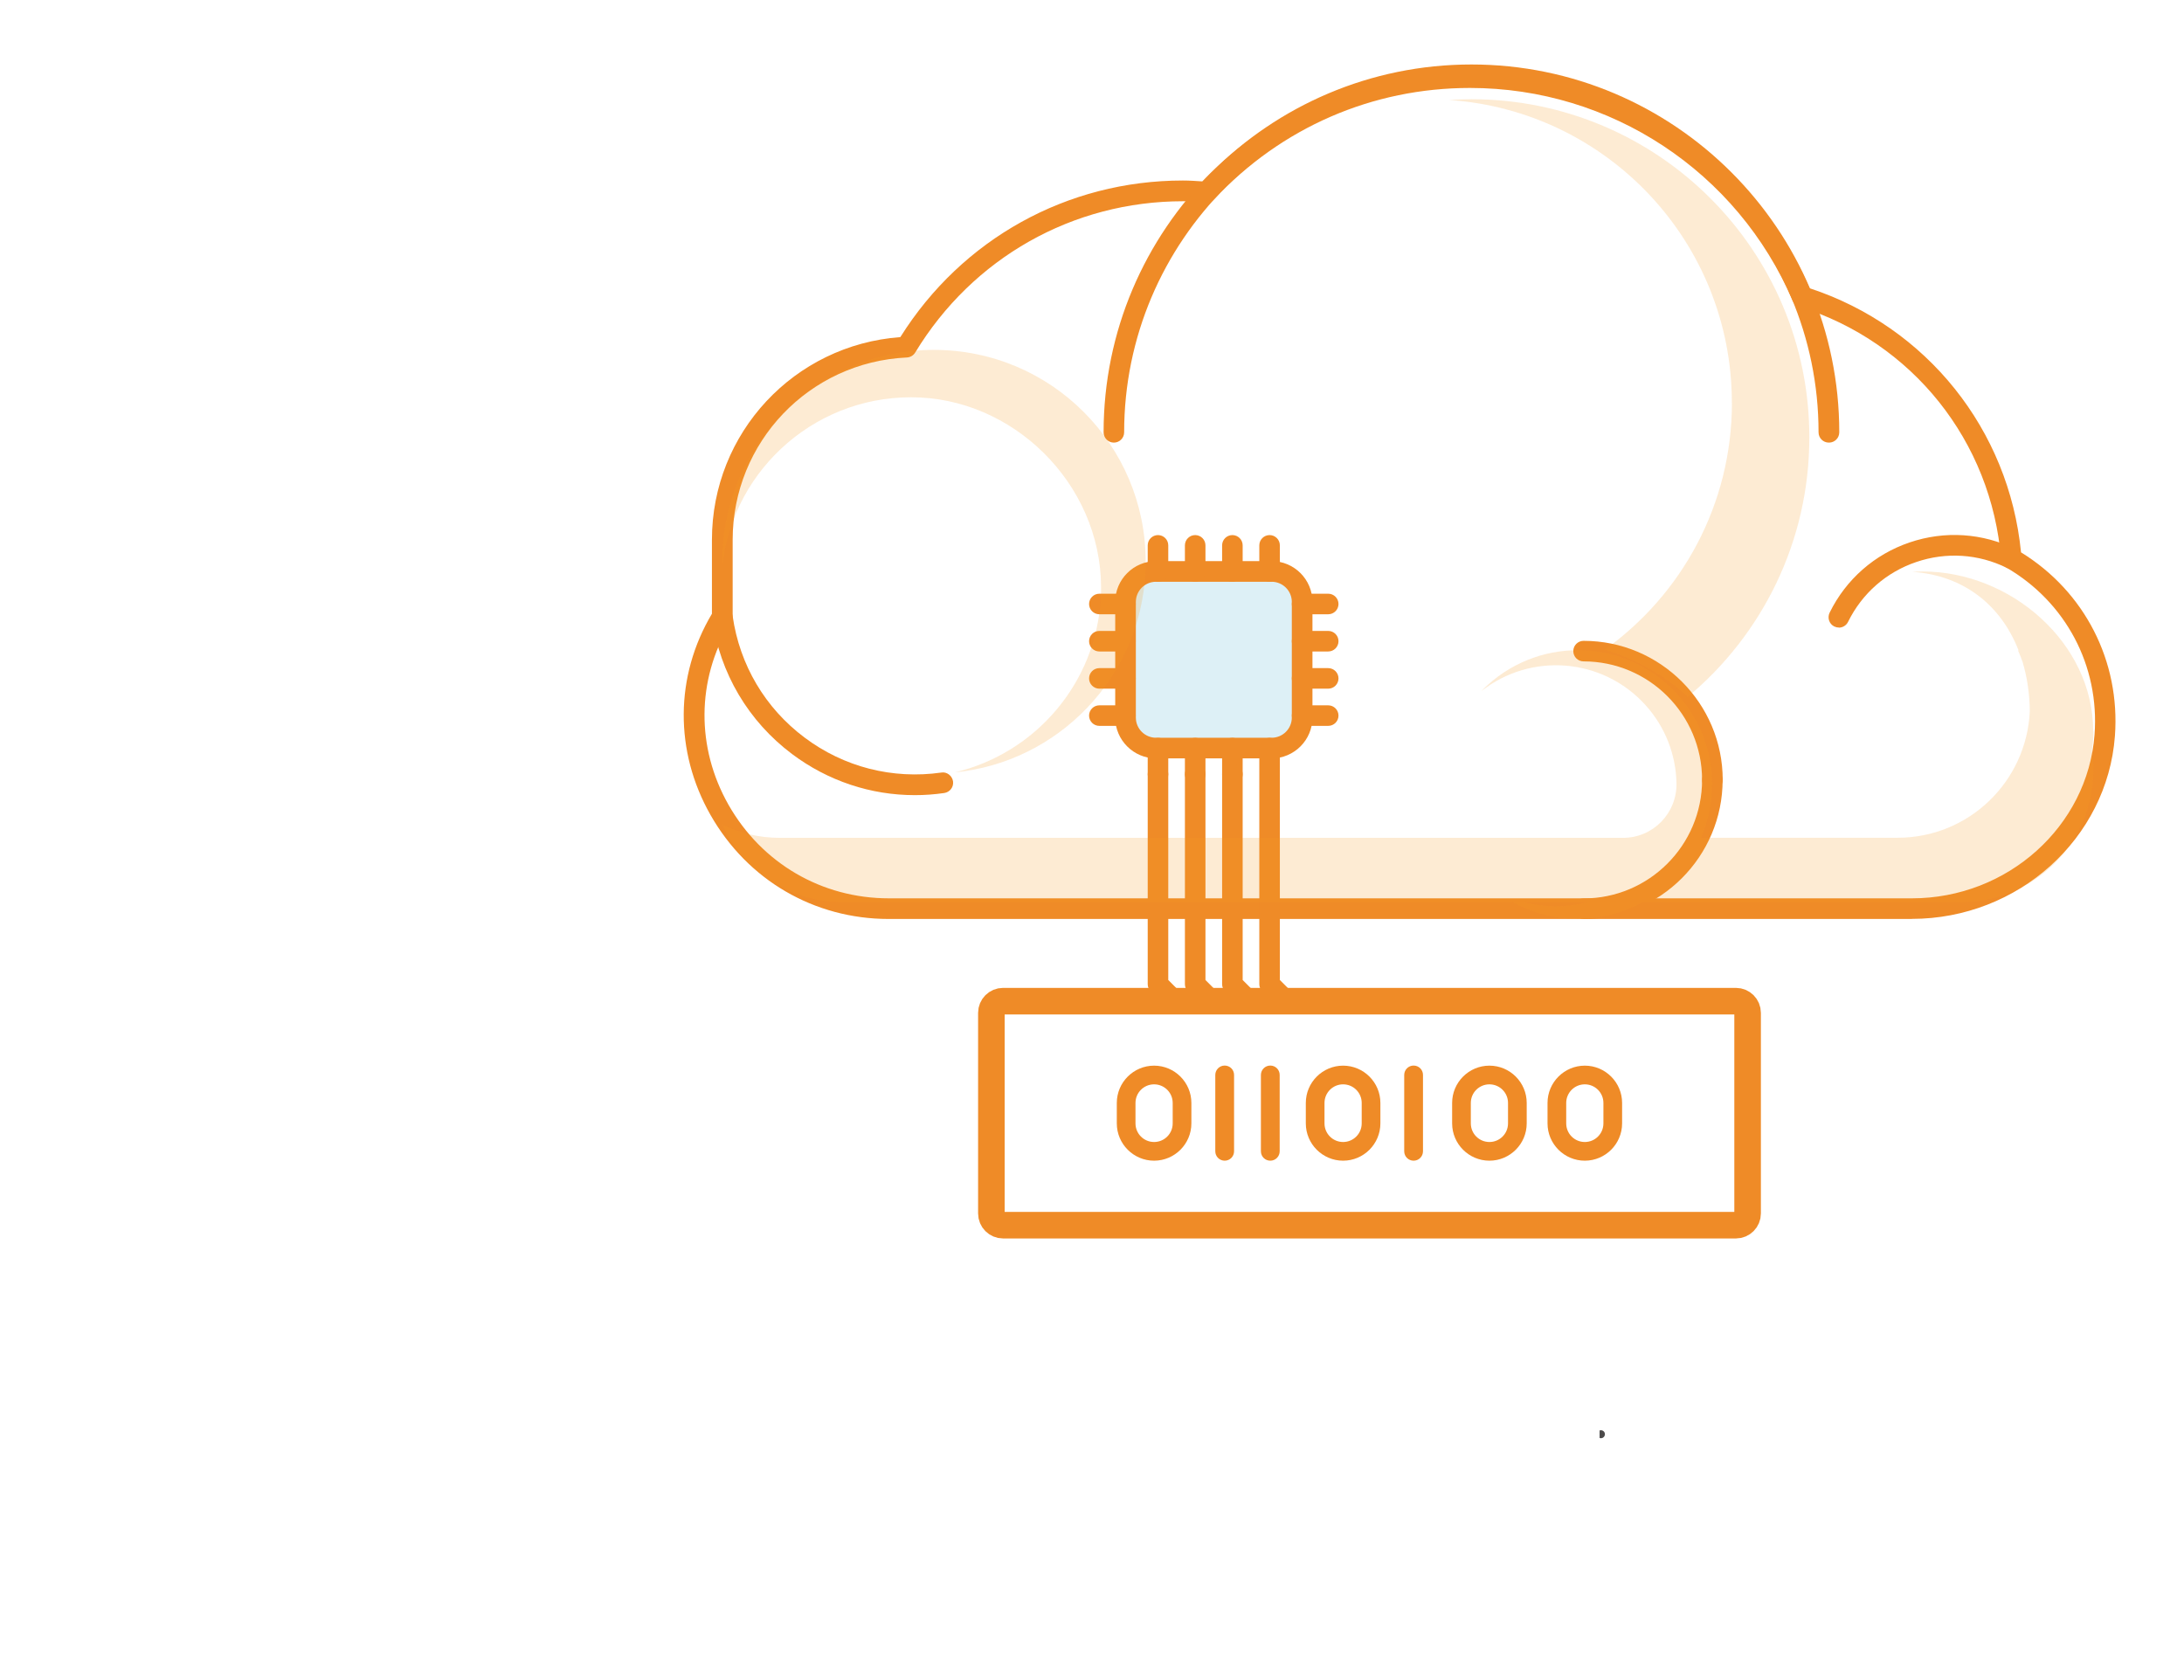<svg xmlns="http://www.w3.org/2000/svg" xmlns:xlink="http://www.w3.org/1999/xlink" id="a" viewBox="0 0 246.58 189.66"><defs><filter id="b" filterUnits="userSpaceOnUse"><feGaussianBlur stdDeviation="0"></feGaussianBlur></filter><filter id="d" filterUnits="userSpaceOnUse"><feGaussianBlur stdDeviation="0"></feGaussianBlur></filter></defs><circle cx="157.02" cy="89.55" r="79.55" style="fill:none; opacity:.2; stroke:#fff; stroke-linecap:round; stroke-miterlimit:10; stroke-width:20px;"></circle><line x1="180.75" y1="161.92" x2="180.75" y2="161.92" style="fill:none; stroke:#4c4a4a; stroke-linecap:round; stroke-linejoin:round; stroke-width:.9px;"></line><path d="m114.46,169.11c-.12-.71-.22-1.37-.35-2.01h-3.42c-.12.64-.22,1.3-.34,2.01h-2.07c.55-3.46,1.66-7.36,2.97-10.5h2.31c1.3,3.11,2.4,7,2.97,10.5h-2.07Zm-.71-3.75c-.36-1.62-.79-3.18-1.35-4.92-.55,1.74-.99,3.3-1.35,4.92h2.7Z" style="fill:#fff;"></path><path d="m123.51,164.67l2.34,4.44h-2.31l-2.03-4.27h-1.06v4.27h-1.99v-10.5h4c2.19,0,3.39,1.08,3.39,2.93,0,1.63-.81,2.74-2.34,3.13Zm-3.06-4.32v2.75h1.8c1.09,0,1.53-.36,1.53-1.37s-.44-1.38-1.53-1.38h-1.8Z" style="fill:#fff;"></path><path d="m135.51,158.61v1.74h-2.91v8.76h-1.98v-8.76h-2.91v-1.74h7.8Z" style="fill:#fff;"></path><path d="m144.72,160.35h-2.52v7.02h2.52v1.74h-7.02v-1.74h2.52v-7.02h-2.52v-1.74h7.02v1.74Z" style="fill:#fff;"></path><path d="m154.61,160.35h-5.24v2.83h4.74v1.74h-4.74v4.18h-1.98v-10.5h7.21v1.74Z" style="fill:#fff;"></path><path d="m163.92,160.35h-2.52v7.02h2.52v1.74h-7.02v-1.74h2.52v-7.02h-2.52v-1.74h7.02v1.74Z" style="fill:#fff;"></path><path d="m172.02,162.93c0-1.92-.6-2.64-1.92-2.64-1.52,0-2.07.96-2.07,3.57s.55,3.58,2.25,3.57c1.05,0,2.12-.39,3.07-1.05v1.92c-1.08.61-2.26.96-3.38.96-2.5,0-4.02-1.89-4.02-5.07,0-3.6,1.63-5.73,4.3-5.73,2.28,0,3.83,1.67,3.83,4.47h-2.07Z" style="fill:#fff;"></path><path d="m183.12,160.35h-2.52v7.02h2.52v1.74h-7.02v-1.74h2.52v-7.02h-2.52v-1.74h7.02v1.74Z" style="fill:#fff;"></path><path d="m191.26,169.11c-.12-.71-.22-1.37-.34-2.01h-3.42c-.12.64-.22,1.3-.35,2.01h-2.07c.55-3.46,1.67-7.36,2.97-10.5h2.31c1.3,3.11,2.4,7,2.97,10.5h-2.07Zm-.71-3.75c-.36-1.62-.79-3.18-1.35-4.92-.55,1.74-.99,3.3-1.35,4.92h2.7Z" style="fill:#fff;"></path><path d="m197.44,167.37h5.26v1.74h-7.26v-10.5h2v8.76Z" style="fill:#fff;"></path><path d="m105.9,180.75h-2.52v7.02h2.52v1.74h-7.02v-1.74h2.52v-7.02h-2.52v-1.74h7.02v1.74Z" style="fill:#fff;"></path><path d="m113.64,179.01h1.96v10.5h-2.24l-3.03-6.83v6.83h-1.96v-10.5h2.23l3.03,6.83v-6.83Z" style="fill:#fff;"></path><path d="m125.49,179.01v1.74h-2.91v8.76h-1.98v-8.76h-2.91v-1.74h7.8Z" style="fill:#fff;"></path><path d="m134.71,180.75h-4.81v2.45h4.32v1.74h-4.32v2.83h4.81v1.74h-6.79v-10.5h6.79v1.74Z" style="fill:#fff;"></path><path d="m139.43,187.77h5.26v1.74h-7.26v-10.5h2v8.76Z" style="fill:#fff;"></path><path d="m149.02,187.77h5.26v1.74h-7.26v-10.5h2v8.76Z" style="fill:#fff;"></path><path d="m163.5,180.75h-2.52v7.02h2.52v1.74h-7.02v-1.74h2.52v-7.02h-2.52v-1.74h7.02v1.74Z" style="fill:#fff;"></path><path d="m169.62,184h4.02v4.3c-.93.77-2.43,1.35-4.05,1.35-2.67,0-4.15-1.89-4.15-5.07,0-3.6,1.88-5.73,4.83-5.73,1.12,0,2.05.3,2.96.64v1.91c-1.08-.46-2.18-.72-3.11-.72-1.85,0-2.6.96-2.6,3.57s.57,3.58,2.31,3.57c.69-.02,1.32-.15,1.9-.38v-1.77h-2.11v-1.68Z" style="fill:#fff;"></path><path d="m182.71,180.75h-4.81v2.45h4.32v1.74h-4.32v2.83h4.81v1.74h-6.79v-10.5h6.79v1.74Z" style="fill:#fff;"></path><path d="m190.44,179.01h1.96v10.5h-2.24l-3.03-6.83v6.83h-1.96v-10.5h2.23l3.03,6.83v-6.83Z" style="fill:#fff;"></path><path d="m200.4,183.33c0-1.92-.6-2.64-1.92-2.64-1.52,0-2.07.96-2.07,3.57s.55,3.58,2.25,3.57c1.05,0,2.12-.39,3.07-1.05v1.92c-1.08.61-2.26.96-3.38.96-2.5,0-4.02-1.89-4.02-5.07,0-3.6,1.63-5.73,4.3-5.73,2.28,0,3.83,1.67,3.83,4.47h-2.07Z" style="fill:#fff;"></path><path d="m211.51,180.75h-4.81v2.45h4.32v1.74h-4.32v2.83h4.81v1.74h-6.79v-10.5h6.79v1.74Z" style="fill:#fff;"></path><polyline points="42.66 69.12 10 95.95 43.12 121.33" style="fill:none; opacity:.2; stroke:#fff; stroke-linecap:round; stroke-linejoin:round; stroke-width:20px;"></polyline><g style="fill:none; filter:url(#b);"><path d="m237.62,83.03c.64-8.52-3.78-16.05-10.55-19.96-1.13-13.96-10.7-25.53-23.62-29.57-6.24-14.54-20.67-24.74-37.5-24.74-11.74,0-22.29,4.99-29.73,12.93-.88-.06-1.76-.13-2.66-.13-13.25,0-24.83,7.08-31.23,17.64-11.56.54-20.78,10.06-20.78,21.75v8.65c-.06.1-.12.19-.17.29-8.58,14.42,2.18,32.7,18.96,32.7h115.52c11.19,0,20.93-8.4,21.76-19.56Z" style="fill:#fff;"></path></g><path d="m215.86,103.75h-115.52c-8.42,0-15.94-4.39-20.12-11.74-4.09-7.19-4.03-15.68.16-22.72v-.02s0-8.33,0-8.33c0-12.07,9.29-22,21.27-22.88,6.96-11.09,18.84-17.68,31.9-17.68.74,0,1.47.05,2.2.1,8-8.32,18.7-12.89,30.2-12.89,16.63,0,31.62,9.77,38.36,24.95,13.22,4.35,22.51,15.96,23.87,29.82,7.18,4.41,11.23,12.3,10.6,20.74-.86,11.57-10.93,20.64-22.93,20.64ZM133.56,22.72c-12.44,0-23.75,6.39-30.23,17.08-.2.33-.55.54-.94.56-11.03.51-19.67,9.56-19.67,20.59v8.65c0,.22-.06.42-.17.61l-.16.27c-3.75,6.31-3.8,13.93-.14,20.38,3.76,6.61,10.53,10.56,18.1,10.56h115.52c10.78,0,19.83-8.12,20.61-18.48h0c.58-7.75-3.24-14.97-9.97-18.87-.33-.19-.55-.53-.58-.91-1.08-13.36-10.03-24.56-22.81-28.55-.33-.1-.59-.34-.72-.65-6.26-14.6-20.56-24.03-36.43-24.03-11.03,0-21.29,4.46-28.89,12.56-.24.25-.54.41-.93.36-1-.07-1.78-.13-2.58-.13Z" style="fill:#ef8b27;"></path><path d="m206.48,49.97c-.64,0-1.16-.52-1.16-1.16,0-21.61-17.59-39.2-39.2-39.2s-39.2,17.58-39.2,39.2c0,.64-.52,1.16-1.16,1.16s-1.16-.52-1.16-1.16c0-22.9,18.63-41.53,41.53-41.53s41.53,18.63,41.53,41.53c0,.64-.52,1.16-1.16,1.16Z" style="fill:#ef8b27;"></path><path d="m103.28,89.77c-4.97,0-9.79-1.6-13.84-4.63-4.95-3.71-8.15-9.13-9.03-15.25-.09-.64.35-1.22.99-1.32.62-.11,1.22.35,1.32.99.79,5.51,3.67,10.38,8.12,13.71,4.45,3.34,9.93,4.73,15.44,3.95.61-.11,1.22.35,1.32.99.09.64-.35,1.22-.99,1.32-1.11.16-2.22.24-3.32.24Z" style="fill:#ef8b27;"></path><path d="m178.79,103.75c-.64,0-1.16-.52-1.16-1.16s.52-1.16,1.16-1.16c7.38,0,13.38-6,13.38-13.38,0-.64.52-1.16,1.16-1.16s1.16.52,1.16,1.16c0,8.66-7.05,15.71-15.71,15.71Z" style="fill:#ef8b27;"></path><path d="m193.33,89.21c-.64,0-1.16-.52-1.16-1.16,0-7.38-6-13.38-13.38-13.38-.64,0-1.16-.52-1.16-1.16s.52-1.16,1.16-1.16c8.66,0,15.71,7.05,15.71,15.7,0,.64-.52,1.16-1.16,1.16Z" style="fill:#ef8b27;"></path><path d="m207.62,70.85c-.17,0-.35-.04-.52-.12-.58-.28-.81-.98-.53-1.56,1.85-3.76,5.06-6.58,9.03-7.93,3.98-1.35,8.23-1.07,12,.78.58.28.81.98.53,1.56-.28.58-.98.82-1.56.53-3.21-1.58-6.84-1.81-10.22-.66-3.39,1.15-6.12,3.55-7.7,6.76-.2.41-.62.65-1.04.65Z" style="fill:#ef8b27;"></path><rect x="127.07" y="64.52" width="19.94" height="19.94" rx="2.08" ry="2.08" style="fill:#ddf0f6;"></rect><path d="m143.57,85.62h-13.05c-2.54,0-4.61-2.07-4.61-4.61v-13.05c0-2.54,2.07-4.61,4.61-4.61h13.05c2.54,0,4.61,2.07,4.61,4.61v13.05c0,2.54-2.07,4.61-4.61,4.61Zm-13.05-19.94c-1.26,0-2.28,1.02-2.28,2.28v13.05c0,1.26,1.02,2.28,2.28,2.28h13.05c1.26,0,2.28-1.02,2.28-2.28v-13.05c0-1.26-1.02-2.28-2.28-2.28h-13.05Z" style="fill:#ef8b27;"></path><path d="m149.96,69.35h-2.95c-.64,0-1.16-.52-1.16-1.16s.52-1.16,1.16-1.16h2.95c.64,0,1.16.52,1.16,1.16s-.52,1.16-1.16,1.16Z" style="fill:#ef8b27;"></path><path d="m149.96,73.55h-2.95c-.64,0-1.16-.52-1.16-1.16s.52-1.16,1.16-1.16h2.95c.64,0,1.16.52,1.16,1.16s-.52,1.16-1.16,1.16Z" style="fill:#ef8b27;"></path><path d="m149.96,77.75h-2.95c-.64,0-1.16-.52-1.16-1.16s.52-1.16,1.16-1.16h2.95c.64,0,1.16.52,1.16,1.16s-.52,1.16-1.16,1.16Z" style="fill:#ef8b27;"></path><path d="m149.96,81.95h-2.95c-.64,0-1.16-.52-1.16-1.16s.52-1.16,1.16-1.16h2.95c.64,0,1.16.52,1.16,1.16s-.52,1.16-1.16,1.16Z" style="fill:#ef8b27;"></path><path d="m127.07,69.35h-2.95c-.64,0-1.16-.52-1.16-1.16s.52-1.16,1.16-1.16h2.95c.64,0,1.16.52,1.16,1.16s-.52,1.16-1.16,1.16Z" style="fill:#ef8b27;"></path><path d="m127.07,73.55h-2.95c-.64,0-1.16-.52-1.16-1.16s.52-1.16,1.16-1.16h2.95c.64,0,1.16.52,1.16,1.16s-.52,1.16-1.16,1.16Z" style="fill:#ef8b27;"></path><path d="m127.07,77.75h-2.95c-.64,0-1.16-.52-1.16-1.16s.52-1.16,1.16-1.16h2.95c.64,0,1.16.52,1.16,1.16s-.52,1.16-1.16,1.16Z" style="fill:#ef8b27;"></path><path d="m127.07,81.95h-2.95c-.64,0-1.16-.52-1.16-1.16s.52-1.16,1.16-1.16h2.95c.64,0,1.16.52,1.16,1.16s-.52,1.16-1.16,1.16Z" style="fill:#ef8b27;"></path><path d="m130.74,65.68c-.64,0-1.16-.52-1.16-1.16v-2.95c0-.64.52-1.16,1.16-1.16s1.16.52,1.16,1.16v2.95c0,.64-.52,1.16-1.16,1.16Z" style="fill:#ef8b27;"></path><path d="m134.94,65.68c-.64,0-1.16-.52-1.16-1.16v-2.95c0-.64.52-1.16,1.16-1.16s1.16.52,1.16,1.16v2.95c0,.64-.52,1.16-1.16,1.16Z" style="fill:#ef8b27;"></path><path d="m139.14,65.68c-.64,0-1.16-.52-1.16-1.16v-2.95c0-.64.52-1.16,1.16-1.16s1.16.52,1.16,1.16v2.95c0,.64-.52,1.16-1.16,1.16Z" style="fill:#ef8b27;"></path><path d="m143.34,65.68c-.64,0-1.16-.52-1.16-1.16v-2.95c0-.64.52-1.16,1.16-1.16s1.16.52,1.16,1.16v2.95c0,.64-.52,1.16-1.16,1.16Z" style="fill:#ef8b27;"></path><path d="m130.74,88.57c-.64,0-1.16-.52-1.16-1.16v-2.95c0-.64.52-1.16,1.16-1.16s1.16.52,1.16,1.16v2.95c0,.64-.52,1.16-1.16,1.16Z" style="fill:#ef8b27;"></path><path d="m134.94,88.57c-.64,0-1.16-.52-1.16-1.16v-2.95c0-.64.52-1.16,1.16-1.16s1.16.52,1.16,1.16v2.95c0,.64-.52,1.16-1.16,1.16Z" style="fill:#ef8b27;"></path><path d="m139.14,88.57c-.64,0-1.16-.52-1.16-1.16v-2.95c0-.64.52-1.16,1.16-1.16s1.16.52,1.16,1.16v2.95c0,.64-.52,1.16-1.16,1.16Z" style="fill:#ef8b27;"></path><path d="m146.41,115.35c-.3,0-.6-.11-.82-.34l-3.07-3.07c-.22-.22-.34-.52-.34-.82v-26.66c0-.64.52-1.16,1.16-1.16s1.16.52,1.16,1.16v26.18l2.73,2.73c.45.45.45,1.19,0,1.65-.23.23-.53.34-.82.34Z" style="fill:#ef8b27;"></path><path d="m142.21,115.35c-.3,0-.6-.11-.82-.34l-3.07-3.07c-.22-.22-.34-.52-.34-.82v-23.71c0-.64.52-1.16,1.16-1.16s1.16.52,1.16,1.16v23.23l2.73,2.73c.45.45.45,1.19,0,1.65-.23.23-.53.34-.82.34Z" style="fill:#ef8b27;"></path><path d="m138.01,115.35c-.3,0-.6-.11-.82-.34l-3.07-3.07c-.22-.22-.34-.52-.34-.82v-23.71c0-.64.52-1.16,1.16-1.16s1.16.52,1.16,1.16v23.23l2.73,2.73c.45.45.45,1.19,0,1.65-.23.23-.53.34-.82.34Z" style="fill:#ef8b27;"></path><path d="m133.81,115.35c-.3,0-.6-.11-.82-.34l-3.07-3.07c-.22-.22-.34-.52-.34-.82v-23.71c0-.64.52-1.16,1.16-1.16s1.16.52,1.16,1.16v23.23l2.73,2.73c.45.45.45,1.19,0,1.65-.23.23-.53.34-.82.34Z" style="fill:#ef8b27;"></path><g style="fill:none; filter:url(#d);"><path d="m195.99,138.32h-82.74c-.73,0-1.32-.59-1.32-1.32v-22.65c0-.73.59-1.32,1.32-1.32h82.74c.73,0,1.32.59,1.32,1.32v22.65c0,.73-.59,1.32-1.32,1.32Z" style="fill:#fff; stroke:#ef8b27; stroke-miterlimit:10; stroke-width:3px;"></path></g><path d="m130.3,131.04c-2.32,0-4.21-1.89-4.21-4.21v-2.31c0-2.32,1.89-4.21,4.21-4.21s4.21,1.89,4.21,4.21v2.31c0,2.32-1.89,4.21-4.21,4.21Zm0-8.62c-1.16,0-2.1.94-2.1,2.1v2.31c0,1.16.94,2.1,2.1,2.1s2.1-.94,2.1-2.1v-2.31c0-1.16-.94-2.1-2.1-2.1Z" style="fill:#ef8b27;"></path><path d="m143.42,131.04c-.58,0-1.06-.47-1.06-1.06v-8.62c0-.58.47-1.06,1.06-1.06s1.06.47,1.06,1.06v8.62c0,.58-.47,1.06-1.06,1.06Z" style="fill:#ef8b27;"></path><path d="m138.27,131.04c-.58,0-1.06-.47-1.06-1.06v-8.62c0-.58.47-1.06,1.06-1.06s1.06.47,1.06,1.06v8.62c0,.58-.47,1.06-1.06,1.06Z" style="fill:#ef8b27;"></path><path d="m151.64,131.04c-2.32,0-4.21-1.89-4.21-4.21v-2.31c0-2.32,1.89-4.21,4.21-4.21s4.21,1.89,4.21,4.21v2.31c0,2.32-1.89,4.21-4.21,4.21Zm0-8.62c-1.16,0-2.1.94-2.1,2.1v2.31c0,1.16.94,2.1,2.1,2.1s2.1-.94,2.1-2.1v-2.31c0-1.16-.94-2.1-2.1-2.1Z" style="fill:#ef8b27;"></path><path d="m168.16,131.04c-2.32,0-4.21-1.89-4.21-4.21v-2.31c0-2.32,1.89-4.21,4.21-4.21s4.21,1.89,4.21,4.21v2.31c0,2.32-1.89,4.21-4.21,4.21Zm0-8.62c-1.16,0-2.1.94-2.1,2.1v2.31c0,1.16.94,2.1,2.1,2.1s2.1-.94,2.1-2.1v-2.31c0-1.16-.94-2.1-2.1-2.1Z" style="fill:#ef8b27;"></path><path d="m178.93,131.04c-2.32,0-4.21-1.89-4.21-4.21v-2.31c0-2.32,1.89-4.21,4.21-4.21s4.21,1.89,4.21,4.21v2.31c0,2.32-1.89,4.21-4.21,4.21Zm0-8.62c-1.16,0-2.1.94-2.1,2.1v2.31c0,1.16.94,2.1,2.1,2.1s2.1-.94,2.1-2.1v-2.31c0-1.16-.94-2.1-2.1-2.1Z" style="fill:#ef8b27;"></path><path d="m159.6,131.04c-.58,0-1.06-.47-1.06-1.06v-8.62c0-.58.47-1.06,1.06-1.06s1.06.47,1.06,1.06v8.62c0,.58-.47,1.06-1.06,1.06Z" style="fill:#ef8b27;"></path><path d="m81.57,62.23c-.03.52-.03,1.04-.02,1.56,1.31-11.11,11.02-19.47,22.36-18.91s20.96,10.65,20.38,22.49c-.48,9.77-7.43,17.69-16.49,19.83,11.6-1.13,20.93-10.62,21.52-22.62.65-13.19-9.52-24.4-22.7-25.05-13.19-.65-24.4,9.52-25.05,22.7Z" style="fill:#f59c26; opacity:.2;"></path><path d="m195.54,45.47c0,11.5-5.67,21.67-14.36,27.88,3.54,1.06,6.73,2.89,9.39,5.31,8.38-7,13.71-17.52,13.71-29.29,0-21.08-17.09-38.17-38.17-38.17-.84,0-1.66.04-2.49.09,17.83,1.21,31.91,16.04,31.91,34.17Z" style="fill:#f59c26; opacity:.2;"></path><path d="m236.33,82.56c0-9.96-9.29-18.04-19.26-18.04-.4,0-.79.02-1.17.04,5.92.4,10.07,3.88,12.01,8.89-.03-.01-.05-.03-.08-.04.19.42.36.86.52,1.3.52,1.73.8,3.6.82,5.57-.35,7.95-6.88,14.3-14.92,14.3h-22.2c2.28-5.29,1.45-11.64-2.67-16.19-5.62-6.21-15.21-6.68-21.42-1.05-.25.22-.48.45-.71.69,5.57-4.4,13.67-3.79,18.51,1.55,2.29,2.52,3.45,5.67,3.52,8.83.07,3.39-2.64,6.18-6.02,6.18h-95.25c-2.31,0-4.5-.54-6.45-1.48,2.36,5.15,7.55,8.74,13.59,8.74h75.64c4.52,2.51,10.09,2.53,14.67,0h35.93c8.26,0,14.96-6.7,14.96-14.96h0c0-.74-.05-1.47-.16-2.18.1-.7.16-1.42.16-2.14Zm-64.24,19.28h7.17c-2.35.64-4.83.64-7.17,0Z" style="fill:#f59c26; opacity:.2;"></path></svg>